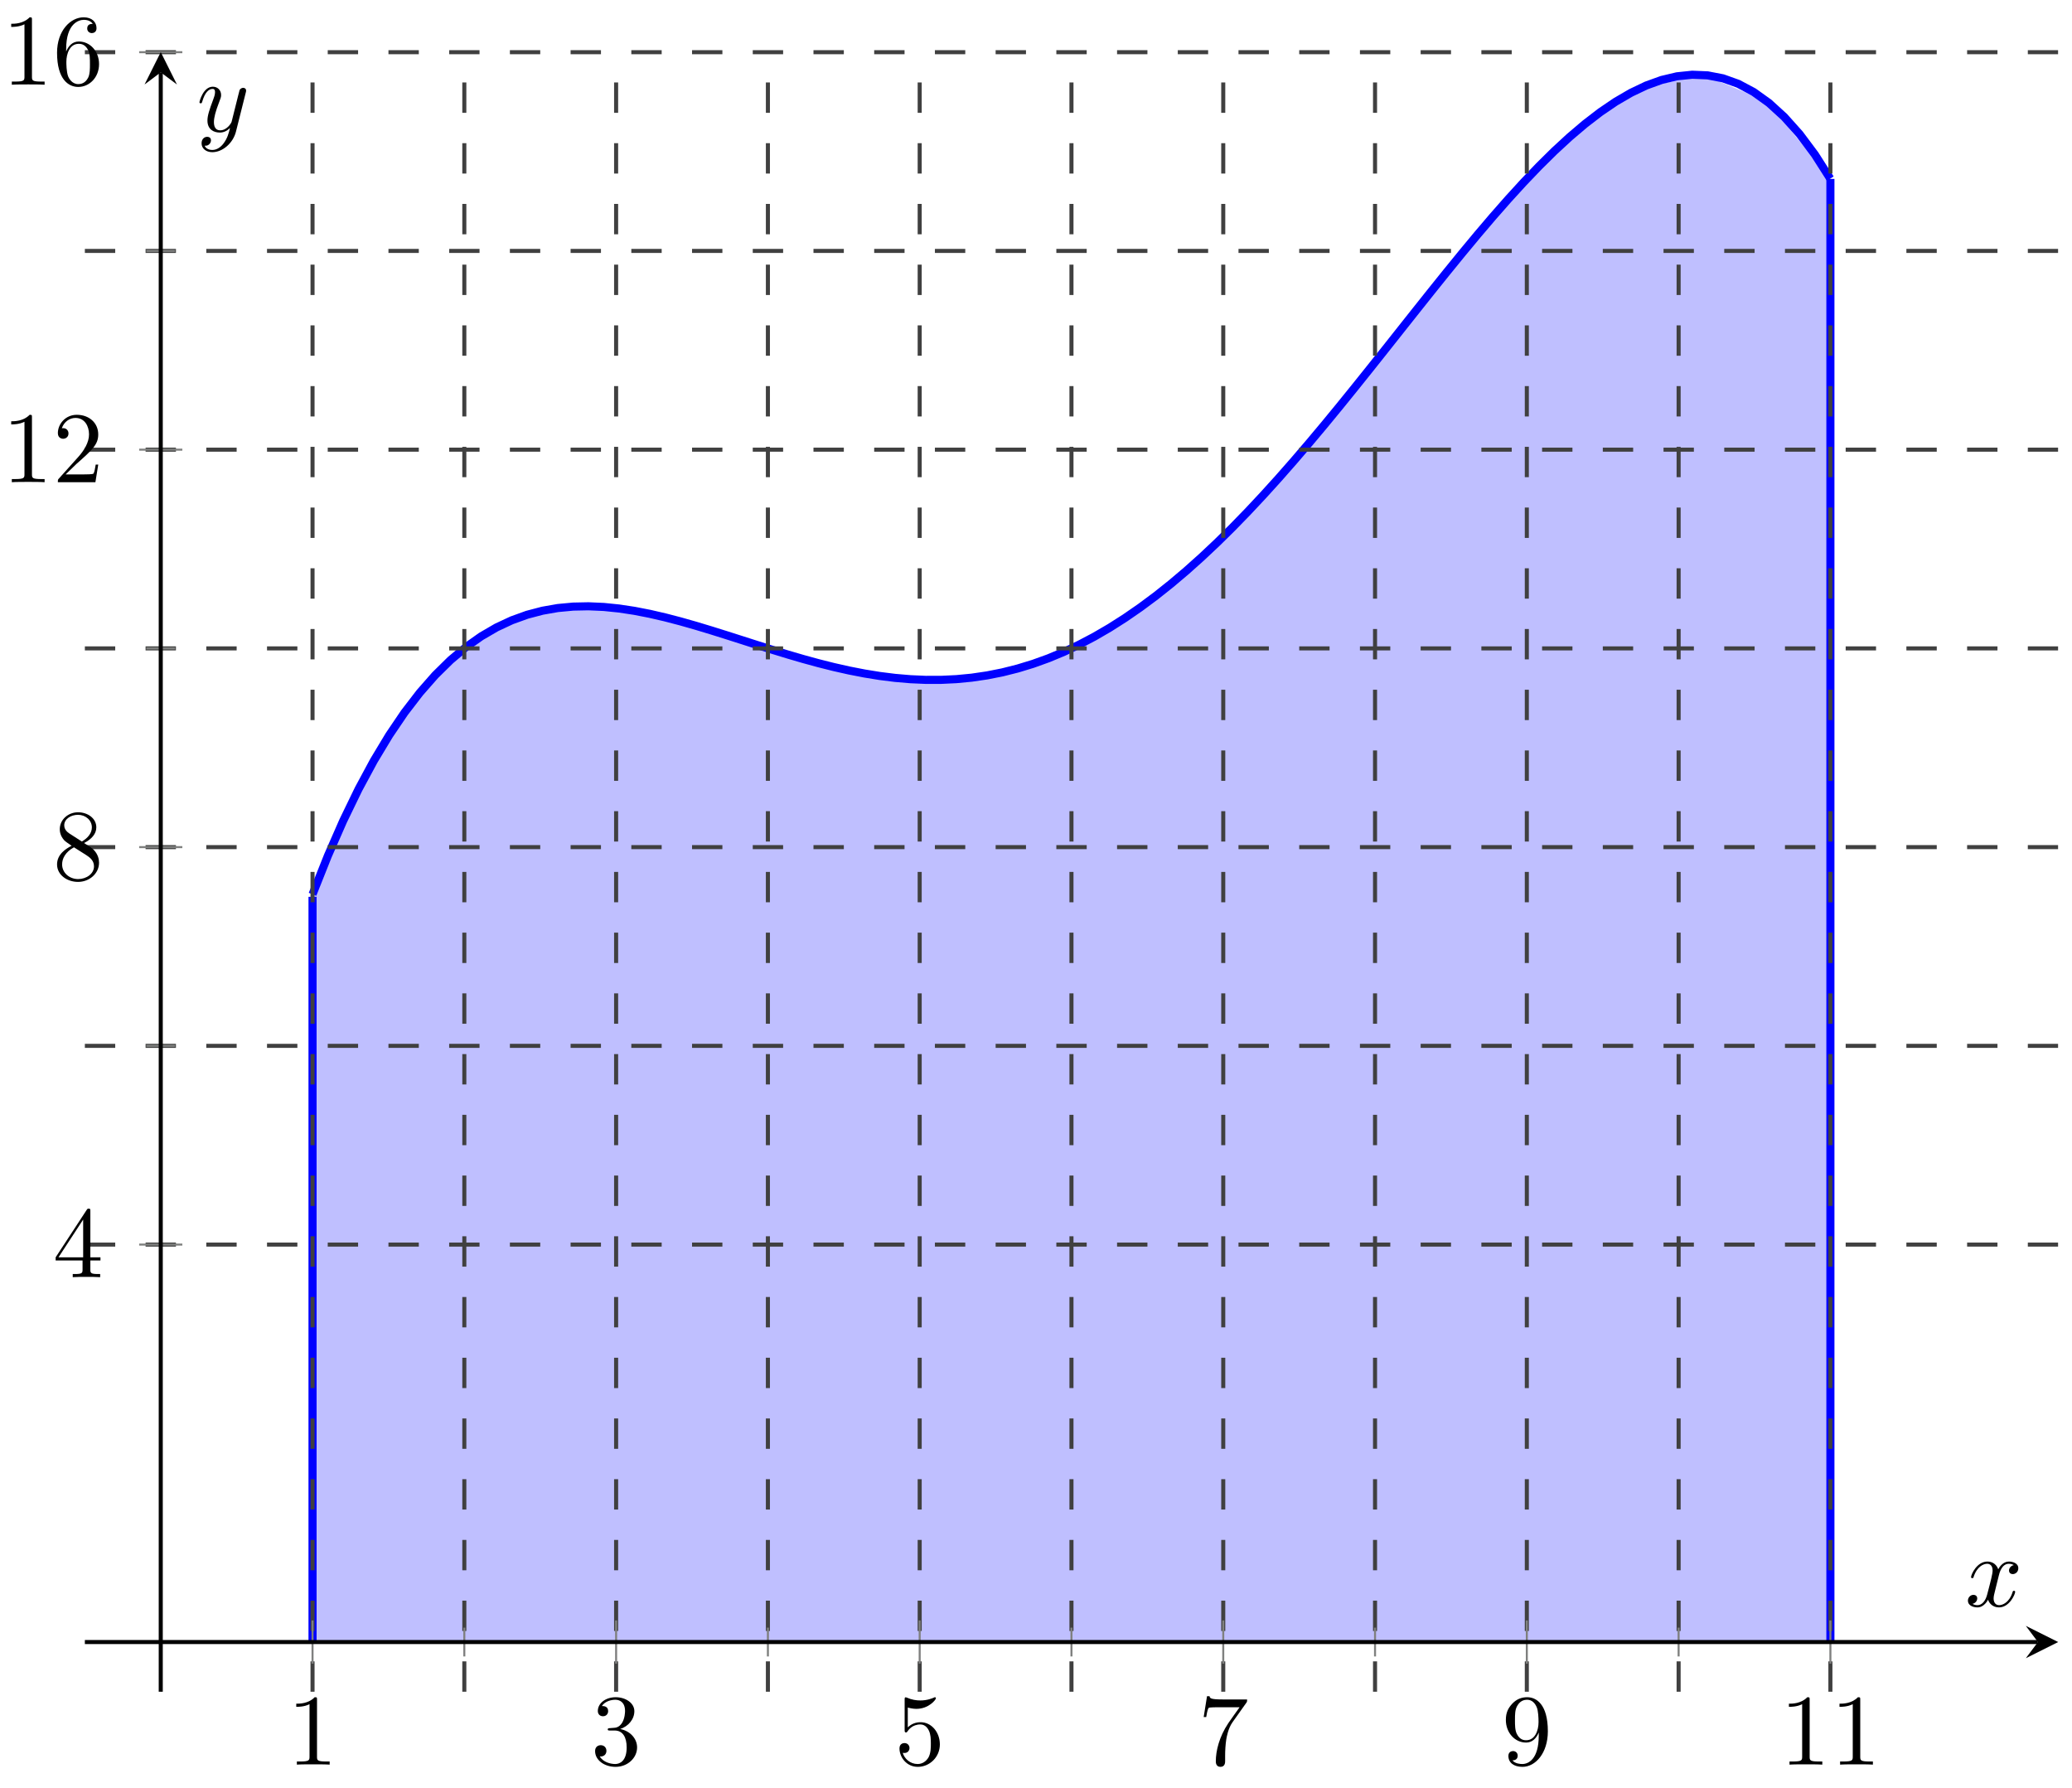 <svg xmlns="http://www.w3.org/2000/svg" xmlns:xlink="http://www.w3.org/1999/xlink" xmlns:inkscape="http://www.inkscape.org/namespaces/inkscape" version="1.1" width="204" height="176" viewBox="0 0 204 176">
<defs>
<clipPath id="clip_1">
<path transform="matrix(1,0,0,-1,8.355,166.534)" d="M0 0H194.274V161.396H0Z"/>
</clipPath>
<path id="font_2_1" d="M.294 .64C.294 .664 .294 .666 .271 .666 .209 .602 .121 .602 .089 .602V.571C.109 .571 .168 .571 .22 .597V.079C.22 .043 .217 .031 .127 .031H.095V0C.13 .003 .217 .003 .257 .003 .297 .003 .384 .003 .419 0V.031H.387C.297 .031 .294 .042 .294 .079V.64Z"/>
<path id="font_2_3" d="M.29 .352C.372 .379 .43 .449 .43 .528 .43 .61 .342 .666 .246 .666 .145 .666 .069 .606 .069 .53 .069 .497 .091 .478 .12 .478 .151 .478 .171 .5 .171 .529 .171 .579 .124 .579 .109 .579 .14 .628 .206 .641 .242 .641 .283 .641 .338 .619 .338 .529 .338 .517 .336 .459 .31 .415 .28 .367 .246 .364 .221 .363 .213 .362 .189 .36 .182 .36 .174 .359 .167 .358 .167 .348 .167 .337 .174 .337 .191 .337H.235C.317 .337 .354 .269 .354 .17 .354 .034 .285 .006 .241 .006 .198 .006 .123 .022 .088 .081 .123 .076 .154 .098 .154 .136 .154 .172 .127 .192 .098 .192 .074 .192 .042 .178 .042 .134 .042 .043 .135-.022 .244-.022 .366-.022 .457 .068 .457 .17 .457 .253 .394 .331 .29 .352Z"/>
<path id="font_2_5" d="M.449 .2C.449 .319 .367 .419 .259 .419 .211 .419 .168 .403 .132 .368V.564C.152 .558 .185 .551 .217 .551 .34 .551 .41 .642 .41 .655 .41 .661 .407 .666 .4 .666 .399 .666 .397 .666 .392 .663 .372 .654 .323 .634 .256 .634 .216 .634 .17 .641 .123 .662 .115 .665 .113 .665 .111 .665 .101 .665 .101 .657 .101 .641V.344C.101 .326 .101 .318 .115 .318 .122 .318 .124 .321 .128 .327 .139 .343 .176 .397 .257 .397 .309 .397 .334 .351 .342 .333 .358 .296 .36 .257 .36 .207 .36 .172 .36 .112 .336 .07 .312 .031 .275 .006 .229 .006 .156 .006 .099 .058 .082 .117 .085 .116 .088 .115 .099 .115 .132 .115 .149 .14 .149 .164 .149 .188 .132 .213 .099 .213 .085 .213 .05 .206 .05 .16 .05 .074 .119-.022 .231-.022 .347-.022 .449 .073 .449 .2Z"/>
<path id="font_2_7" d="M.476 .609C.485 .621 .485 .623 .485 .644H.242C.12 .644 .118 .657 .114 .676H.089L.056 .47H.081C.084 .486 .093 .549 .106 .561 .113 .567 .191 .567 .204 .567H.411C.4 .551 .321 .442 .299 .409 .209 .274 .176 .135 .176 .033 .176 .023 .176-.022 .222-.022 .268-.022 .268 .023 .268 .033V.084C.268 .139 .271 .194 .279 .248 .283 .271 .297 .357 .341 .419L.476 .609Z"/>
<path id="font_2_9" d="M.367 .318V.286C.367 .052 .263 .006 .205 .006 .188 .006 .134 .008 .107 .042 .151 .042 .159 .071 .159 .088 .159 .119 .135 .134 .113 .134 .097 .134 .067 .125 .067 .086 .067 .019 .121-.022 .206-.022 .335-.022 .457 .114 .457 .329 .457 .598 .342 .666 .253 .666 .198 .666 .149 .648 .106 .603 .065 .558 .042 .516 .042 .441 .042 .316 .13 .218 .242 .218 .303 .218 .344 .26 .367 .318M.243 .241C.227 .241 .181 .241 .15 .304 .132 .341 .132 .391 .132 .44 .132 .494 .132 .541 .153 .578 .18 .628 .218 .641 .253 .641 .299 .641 .332 .607 .349 .562 .361 .53 .365 .467 .365 .421 .365 .338 .331 .241 .243 .241Z"/>
<path id="font_2_4" d="M.294 .165V.078C.294 .042 .292 .031 .218 .031H.197V0C.238 .003 .29 .003 .332 .003 .374 .003 .427 .003 .468 0V.031H.447C.373 .031 .371 .042 .371 .078V.165H.471V.196H.371V.651C.371 .671 .371 .677 .355 .677 .346 .677 .343 .677 .335 .665L.028 .196V.165H.294M.3 .196H.056L.3 .569V.196Z"/>
<path id="font_2_8" d="M.163 .457C.117 .487 .113 .521 .113 .538 .113 .599 .178 .641 .249 .641 .322 .641 .386 .589 .386 .517 .386 .46 .347 .412 .287 .377L.163 .457M.309 .362C.381 .399 .43 .451 .43 .517 .43 .609 .341 .666 .25 .666 .15 .666 .069 .592 .069 .499 .069 .481 .071 .436 .113 .389 .124 .377 .161 .352 .186 .335 .128 .306 .042 .25 .042 .151 .042 .045 .144-.022 .249-.022 .362-.022 .457 .061 .457 .168 .457 .204 .446 .249 .408 .291 .389 .312 .373 .322 .309 .362M.209 .32 .332 .242C.36 .223 .407 .193 .407 .132 .407 .058 .332 .006 .25 .006 .164 .006 .092 .068 .092 .151 .092 .209 .124 .273 .209 .32Z"/>
<path id="font_2_2" d="M.127 .077 .233 .18C.389 .318 .449 .372 .449 .472 .449 .586 .359 .666 .237 .666 .124 .666 .05 .574 .05 .485 .05 .429 .1 .429 .103 .429 .12 .429 .155 .441 .155 .482 .155 .508 .137 .534 .102 .534 .094 .534 .092 .534 .089 .533 .112 .598 .166 .635 .224 .635 .315 .635 .358 .554 .358 .472 .358 .392 .308 .313 .253 .251L.061 .037C.05 .026 .05 .024 .05 0H.421L.449 .174H.424C.419 .144 .412 .1 .402 .085 .395 .077 .329 .077 .307 .077H.127Z"/>
<path id="font_2_6" d="M.132 .328V.352C.132 .605 .256 .641 .307 .641 .331 .641 .373 .635 .395 .601 .38 .601 .34 .601 .34 .556 .34 .525 .364 .51 .386 .51 .402 .51 .432 .519 .432 .558 .432 .618 .388 .666 .305 .666 .177 .666 .042 .537 .042 .316 .042 .049 .158-.022 .251-.022 .362-.022 .457 .072 .457 .204 .457 .331 .368 .427 .257 .427 .189 .427 .152 .376 .132 .328M.251 .006C.188 .006 .158 .066 .152 .081 .134 .128 .134 .208 .134 .226 .134 .304 .166 .404 .256 .404 .272 .404 .318 .404 .349 .342 .367 .305 .367 .254 .367 .205 .367 .157 .367 .107 .35 .071 .32 .011 .274 .006 .251 .006Z"/>
<path id="font_3_1" d="M.334 .302C.34 .328 .363 .42 .433 .42 .438 .42 .462 .42 .483 .407 .455 .402 .435 .377 .435 .353 .435 .337 .446 .318 .473 .318 .495 .318 .527 .336 .527 .376 .527 .428 .468 .442 .434 .442 .376 .442 .341 .389 .329 .366 .304 .432 .25 .442 .221 .442 .117 .442 .06 .313 .06 .288 .06 .278 .07 .278 .072 .278 .08 .278 .083 .28 .085 .289 .119 .395 .185 .42 .219 .42 .238 .42 .273 .411 .273 .353 .273 .322 .256 .255 .219 .115 .203 .053 .168 .011 .124 .011 .118 .011 .095 .011 .074 .024 .099 .029 .121 .05 .121 .078 .121 .105 .099 .113 .084 .113 .054 .113 .029 .087 .029 .055 .029 .009 .079-.011 .123-.011 .189-.011 .225 .059 .228 .065 .24 .028 .276-.011 .336-.011 .439-.011 .496 .118 .496 .143 .496 .153 .487 .153 .484 .153 .475 .153 .473 .149 .471 .142 .438 .035 .37 .011 .338 .011 .299 .011 .283 .043 .283 .077 .283 .099 .289 .121 .3 .165L.334 .302Z"/>
<path id="font_3_2" d="M.486 .381C.49 .395 .49 .397 .49 .404 .49 .422 .476 .431 .461 .431 .451 .431 .435 .425 .426 .41 .424 .405 .416 .374 .412 .356 .405 .33 .398 .303 .392 .276L.347 .096C.343 .081 .3 .011 .234 .011 .183 .011 .172 .055 .172 .092 .172 .138 .189 .2 .223 .288 .239 .329 .243 .34 .243 .36 .243 .405 .211 .442 .161 .442 .066 .442 .029 .297 .029 .288 .029 .278 .039 .278 .041 .278 .051 .278 .052 .28 .057 .296 .084 .39 .124 .42 .158 .42 .166 .42 .183 .42 .183 .388 .183 .363 .173 .337 .166 .318 .126 .212 .108 .155 .108 .108 .108 .019 .171-.011 .23-.011 .269-.011 .303 .006 .331 .034 .318-.018 .306-.067 .266-.12 .24-.154 .202-.183 .156-.183 .142-.183 .097-.18 .08-.141 .096-.141 .109-.141 .123-.129 .133-.12 .143-.107 .143-.088 .143-.057 .116-.053 .106-.053 .083-.053 .05-.069 .05-.118 .05-.168 .094-.205 .156-.205 .259-.205 .362-.114 .39-.001L.486 .381Z"/>
</defs>
<g clip-path="url(#clip_1)">
<path transform="matrix(1,0,0,-1,8.355,166.534)" d="M22.416 78.497 28.643 91.981 34.869 100.462 41.096 105.053 47.323 106.764 53.549 106.496 59.776 105.045 66.003 103.101 72.229 101.248 78.456 99.964 84.683 99.62 90.909 100.48 97.136 102.706 103.362 106.349 109.589 111.356 115.816 117.569 122.042 124.722 128.269 132.444 134.496 140.256 140.722 147.576 146.949 153.714 153.175 157.873 159.402 159.151 165.629 156.541 171.855 148.928V4.891H22.416Z" fill="#8080ff" fill-opacity=".5"/>
<path transform="matrix(1,0,0,-1,8.355,166.534)" stroke-width=".797" stroke-linecap="butt" stroke-miterlimit="10" stroke-linejoin="miter" fill="none" stroke="#0000ff" d="M22.416 78.497 23.926 82.289 25.435 85.734 26.944 88.849 28.454 91.651 29.963 94.158 31.472 96.386 32.982 98.35 34.491 100.068 36 101.554 37.51 102.823 39.019 103.89 40.528 104.768 42.038 105.473 43.547 106.018 45.057 106.415 46.566 106.679 48.075 106.82 49.585 106.851 51.094 106.785 52.603 106.631 54.113 106.402 55.622 106.108 57.131 105.759 58.641 105.365 60.15 104.936 61.659 104.48 63.169 104.007 64.678 103.525 66.188 103.042 67.697 102.566 69.206 102.104 70.716 101.663 72.225 101.25 73.734 100.87 75.244 100.53 76.753 100.236 78.262 99.991 79.772 99.802 81.281 99.673 82.79 99.607 84.3 99.608 85.809 99.68 87.319 99.825 88.828 100.047 90.337 100.346 91.847 100.726 93.356 101.187 94.865 101.731 96.375 102.358 97.884 103.069 99.393 103.863 100.903 104.741 102.412 105.702 103.921 106.744 105.431 107.866 106.94 109.067 108.45 110.344 109.959 111.694 111.468 113.114 112.978 114.602 114.487 116.154 115.996 117.765 117.506 119.431 119.015 121.148 120.524 122.91 122.034 124.712 123.543 126.547 125.052 128.411 126.562 130.295 128.071 132.194 129.58 134.1 131.09 136.004 132.599 137.9 134.109 139.778 135.618 141.631 137.127 143.448 138.637 145.22 140.146 146.937 141.655 148.59 143.165 150.166 144.674 151.657 146.183 153.049 147.693 154.331 149.202 155.492 150.711 156.519 152.221 157.398 153.73 158.118 155.24 158.663 156.749 159.021 158.258 159.177 159.768 159.116 161.277 158.824 162.786 158.284 164.296 157.482 165.805 156.4 167.314 155.023 168.824 153.334 170.333 151.316 171.842 148.95"/>
<path transform="matrix(1,0,0,-1,8.355,166.534)" stroke-width=".797" stroke-linecap="butt" stroke-miterlimit="10" stroke-linejoin="miter" fill="none" stroke="#0000ff" d="M22.416 4.891V78.252M171.858 4.891V148.924"/>
</g>
<path transform="matrix(1,0,0,-1,8.355,166.534)" stroke-width=".399" stroke-linecap="butt" stroke-dasharray="2.989,2.989" stroke-miterlimit="10" stroke-linejoin="miter" fill="none" stroke="#404040" d="M37.36 0V161.396M67.249 0V161.396M97.137 0V161.396M127.025 0V161.396M156.914 0V161.396"/>
<path transform="matrix(1,0,0,-1,8.355,166.534)" stroke-width=".399" stroke-linecap="butt" stroke-dasharray="2.989,2.989" stroke-miterlimit="10" stroke-linejoin="miter" fill="none" stroke="#404040" d="M22.416 0V161.396M52.305 0V161.396M82.193 0V161.396M112.081 0V161.396M141.969 0V161.396M171.858 0V161.396"/>
<path transform="matrix(1,0,0,-1,8.355,166.534)" stroke-width=".399" stroke-linecap="butt" stroke-dasharray="2.989,2.989" stroke-miterlimit="10" stroke-linejoin="miter" fill="none" stroke="#404040" d="M0 63.58H194.274M0 102.706H194.274M0 141.833H194.274"/>
<path transform="matrix(1,0,0,-1,8.355,166.534)" stroke-width=".399" stroke-linecap="butt" stroke-dasharray="2.989,2.989" stroke-miterlimit="10" stroke-linejoin="miter" fill="none" stroke="#404040" d="M0 44.017H194.274M0 83.143H194.274M0 122.269H194.274M0 161.396H194.274"/>
<path transform="matrix(1,0,0,-1,8.355,166.534)" stroke-width=".199" stroke-linecap="butt" stroke-miterlimit="10" stroke-linejoin="miter" fill="none" stroke="#7f807f" d="M37.36 3.473V6.308M67.249 3.473V6.308M97.137 3.473V6.308M127.025 3.473V6.308M156.914 3.473V6.308"/>
<path transform="matrix(1,0,0,-1,8.355,166.534)" stroke-width=".199" stroke-linecap="butt" stroke-miterlimit="10" stroke-linejoin="miter" fill="none" stroke="#7f807f" d="M22.416 2.765V7.017M52.305 2.765V7.017M82.193 2.765V7.017M112.081 2.765V7.017M141.969 2.765V7.017M171.858 2.765V7.017"/>
<path transform="matrix(1,0,0,-1,8.355,166.534)" stroke-width=".199" stroke-linecap="butt" stroke-miterlimit="10" stroke-linejoin="miter" fill="none" stroke="#7f807f" d="M6.054 63.58H8.89M6.054 102.706H8.89M6.054 141.833H8.89"/>
<path transform="matrix(1,0,0,-1,8.355,166.534)" stroke-width=".199" stroke-linecap="butt" stroke-miterlimit="10" stroke-linejoin="miter" fill="none" stroke="#7f807f" d="M5.346 44.017H9.598M5.346 83.143H9.598M5.346 122.269H9.598M5.346 161.396H9.598"/>
<path transform="matrix(1,0,0,-1,8.355,166.534)" stroke-width=".399" stroke-linecap="butt" stroke-miterlimit="10" stroke-linejoin="miter" fill="none" stroke="#000000" d="M0 4.891H192.281"/>
<path transform="matrix(1,0,0,-1,200.648,161.643)" d="M1.993 0-1.196 1.594 0 0-1.196-1.594"/>
<path transform="matrix(1,0,0,-1,8.355,166.534)" stroke-width=".399" stroke-linecap="butt" stroke-miterlimit="10" stroke-linejoin="miter" fill="none" stroke="#000000" d="M7.472 0V159.403"/>
<path transform="matrix(0,-1,-1,-0,15.827,7.121)" d="M1.993 0-1.196 1.594 0 0-1.196-1.594"/>
<use data-text="1" xlink:href="#font_2_1" transform="matrix(9.963,0,0,-9.963,28.282,173.71)"/>
<use data-text="3" xlink:href="#font_2_3" transform="matrix(9.963,0,0,-9.963,58.172,173.71)"/>
<use data-text="5" xlink:href="#font_2_5" transform="matrix(9.963,0,0,-9.963,88.061,173.71)"/>
<use data-text="7" xlink:href="#font_2_7" transform="matrix(9.963,0,0,-9.963,117.951,173.71)"/>
<use data-text="9" xlink:href="#font_2_9" transform="matrix(9.963,0,0,-9.963,147.842,173.71)"/>
<use data-text="1" xlink:href="#font_2_1" transform="matrix(9.963,0,0,-9.963,175.241,173.71)"/>
<use data-text="1" xlink:href="#font_2_1" transform="matrix(9.963,0,0,-9.963,180.222,173.71)"/>
<use data-text="4" xlink:href="#font_2_4" transform="matrix(9.963,0,0,-9.963,5.199,125.725)"/>
<use data-text="8" xlink:href="#font_2_8" transform="matrix(9.963,0,0,-9.963,5.199,86.596)"/>
<use data-text="1" xlink:href="#font_2_1" transform="matrix(9.963,0,0,-9.963,.217,47.468)"/>
<use data-text="2" xlink:href="#font_2_2" transform="matrix(9.963,0,0,-9.963,5.199,47.468)"/>
<use data-text="1" xlink:href="#font_2_1" transform="matrix(9.963,0,0,-9.963,.217,8.339)"/>
<use data-text="6" xlink:href="#font_2_6" transform="matrix(9.963,0,0,-9.963,5.199,8.339)"/>
<use data-text="x" xlink:href="#font_3_1" transform="matrix(9.963,0,0,-9.963,193.463,158.123)"/>
<use data-text="y" xlink:href="#font_3_2" transform="matrix(9.963,0,0,-9.963,19.348,12.939)"/>
</svg>
